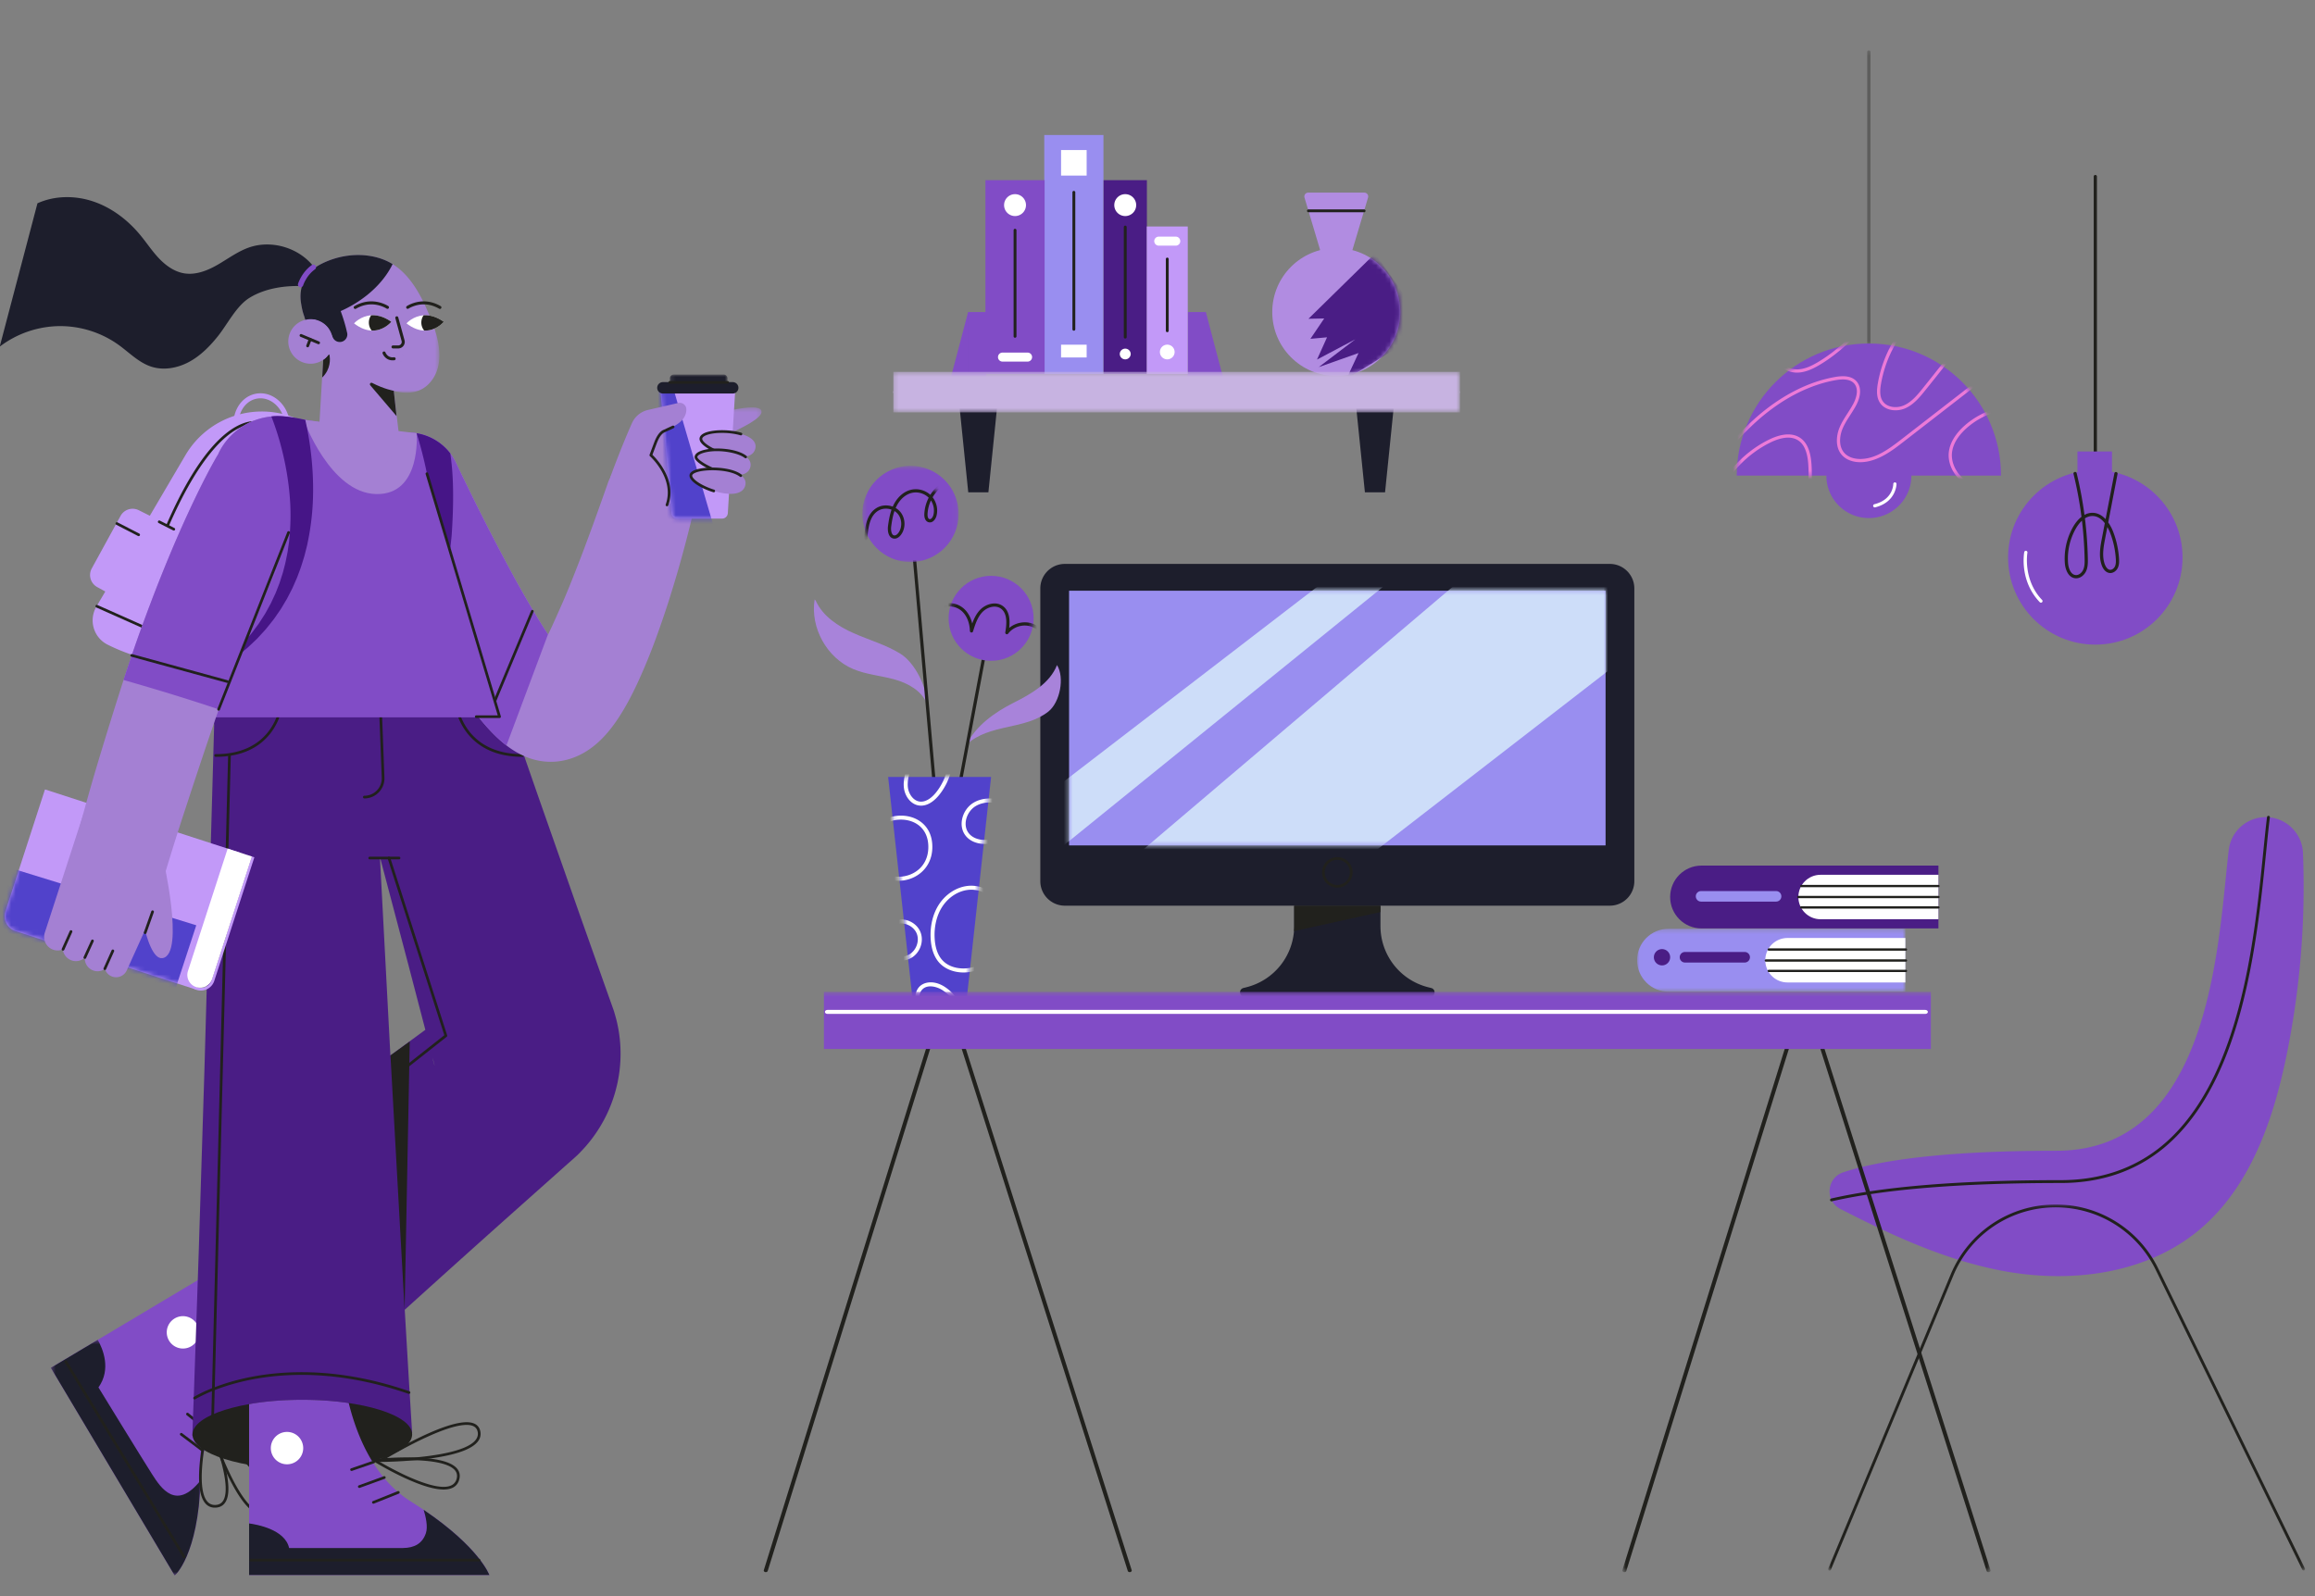 <svg xmlns="http://www.w3.org/2000/svg" width="519" height="358" fill="none"><rect width="100%" height="100%" fill="#808080" stroke="none"/><g clip-path="url(#a)"><mask id="b" width="2" height="67" x="418" y="11" maskUnits="userSpaceOnUse" style="mask-type:alpha"><path fill="#fff" fill-rule="evenodd" d="M418.622 11.276h.723V77.39h-.723V11.276z" clip-rule="evenodd"/></mask><g mask="url(#b)"><path fill="#21211D" fill-rule="evenodd" d="M418.984 77.39a.361.361 0 0 1-.362-.36V11.636a.362.362 0 0 1 .723 0v65.392c0 .2-.162.362-.361.362z" clip-rule="evenodd"/></g><path fill="#814CC6" fill-rule="evenodd" d="M428.514 106.646c0 5.263-4.267 9.529-9.53 9.529-5.264 0-9.532-4.266-9.532-9.529s4.268-9.53 9.532-9.53a9.53 9.53 0 0 1 9.53 9.53z" clip-rule="evenodd"/><path fill="#814CC6" fill-rule="evenodd" d="M389.36 106.646c0-16.357 13.263-29.617 29.623-29.617 16.361 0 29.623 13.26 29.623 29.617H389.36z" clip-rule="evenodd"/><path fill="#fff" fill-rule="evenodd" d="M420.301 113.785a.362.362 0 0 1-.351-.274.362.362 0 0 1 .264-.438c4.185-1.043 4.242-4.399 4.242-4.541a.361.361 0 0 1 .723-.001c0 .04-.042 4.06-4.79 5.243a.337.337 0 0 1-.088.011z" clip-rule="evenodd"/><mask id="c" width="60" height="30" x="389" y="77" maskUnits="userSpaceOnUse" style="mask-type:alpha"><path fill="#fff" fill-rule="evenodd" d="M389.36 106.646h59.246c0-16.357-13.262-29.617-29.622-29.617-16.361 0-29.624 13.26-29.624 29.617z" clip-rule="evenodd"/></mask><g mask="url(#c)"><path fill="#ED7AD8" fill-rule="evenodd" d="M381.09 109.223a.361.361 0 0 1-.294-.571c3.713-5.187 7.854-10.605 12.974-15.09 5.533-4.847 11.632-7.968 17.638-9.025 2.305-.405 3.885-.079 4.828.999 1.047 1.196 1.03 3.154-.046 5.236-.412.797-.902 1.559-1.376 2.295-.629.977-1.279 1.986-1.728 3.06-.666 1.592-.953 3.984.429 5.48.809.876 2.152 1.354 3.702 1.317 3.236-.081 6.002-2.029 9.026-4.373l29.044-22.521a.361.361 0 0 1 .443.57l-29.044 22.522c-2.412 1.87-5.714 4.43-9.451 4.524-1.75.045-3.301-.52-4.251-1.549-1.615-1.748-1.313-4.459-.564-6.25.473-1.131 1.141-2.168 1.786-3.17.465-.723.946-1.47 1.342-2.236.35-.678 1.395-3 .144-4.43-.762-.871-2.123-1.12-4.159-.762-5.876 1.034-11.854 4.096-17.287 8.856-5.065 4.437-9.175 9.816-12.862 14.967a.36.36 0 0 1-.294.151z" clip-rule="evenodd"/></g><mask id="d" width="60" height="30" x="389" y="77" maskUnits="userSpaceOnUse" style="mask-type:alpha"><path fill="#fff" fill-rule="evenodd" d="M389.36 106.646h59.246c0-16.357-13.262-29.617-29.622-29.617-16.361 0-29.624 13.26-29.624 29.617z" clip-rule="evenodd"/></mask><g mask="url(#d)"><path fill="#ED7AD8" fill-rule="evenodd" d="M424.961 92.01c-1.378 0-2.748-.522-3.512-1.707-.831-1.29-.689-2.945-.473-4.244a27.913 27.913 0 0 1 7.463-14.745.361.361 0 0 1 .518.503 27.186 27.186 0 0 0-7.268 14.36c-.195 1.171-.329 2.653.367 3.735.974 1.51 3.201 1.688 4.792.988 1.758-.774 3.091-2.428 4.163-3.757a613.984 613.984 0 0 0 18.24-23.792.362.362 0 0 1 .584.426 614.298 614.298 0 0 1-18.262 23.82c-1.12 1.39-2.515 3.119-4.434 3.964a5.463 5.463 0 0 1-2.178.449z" clip-rule="evenodd"/></g><mask id="e" width="60" height="30" x="389" y="77" maskUnits="userSpaceOnUse" style="mask-type:alpha"><path fill="#fff" fill-rule="evenodd" d="M389.36 106.646h59.246c0-16.357-13.262-29.617-29.622-29.617-16.361 0-29.624 13.26-29.624 29.617z" clip-rule="evenodd"/></mask><g mask="url(#e)"><path fill="#ED7AD8" fill-rule="evenodd" d="M446.047 110.16c-1.201 0-2.357-.18-3.425-.546-3.621-1.241-6.13-4.876-5.711-8.276.252-2.049 1.491-4.102 3.582-5.94 4.317-3.792 10.485-5.375 16.097-4.133a.362.362 0 0 1-.157.705c-5.389-1.194-11.316.328-15.464 3.972-1.363 1.198-3.05 3.122-3.341 5.484-.378 3.074 1.918 6.371 5.228 7.504 2.86.98 6.409.53 9.735-1.234 3.038-1.611 5.581-4.03 8.04-6.368a.36.36 0 1 1 .498.523c-2.494 2.372-5.074 4.825-8.199 6.483-2.275 1.207-4.657 1.826-6.883 1.826z" clip-rule="evenodd"/></g><mask id="f" width="60" height="30" x="389" y="77" maskUnits="userSpaceOnUse" style="mask-type:alpha"><path fill="#fff" fill-rule="evenodd" d="M389.36 106.646h59.246c0-16.357-13.262-29.617-29.622-29.617-16.361 0-29.624 13.26-29.624 29.617z" clip-rule="evenodd"/></mask><g mask="url(#f)"><path fill="#ED7AD8" fill-rule="evenodd" d="M403.266 122.418a.361.361 0 0 1-.351-.448c1.441-5.855 2.932-11.909 2.465-18.022-.2-2.624-.93-4.318-2.233-5.178-1.872-1.236-4.433-.427-6.253.47-5.986 2.949-10.766 8.507-12.786 14.867a.36.36 0 0 1-.453.234.36.36 0 0 1-.236-.453c2.079-6.543 6.997-12.262 13.156-15.297 1.989-.98 4.812-1.85 6.97-.424 1.501.991 2.337 2.864 2.556 5.726.476 6.228-1.03 12.34-2.485 18.25a.36.36 0 0 1-.35.275z" clip-rule="evenodd"/></g><mask id="g" width="60" height="30" x="389" y="77" maskUnits="userSpaceOnUse" style="mask-type:alpha"><path fill="#fff" fill-rule="evenodd" d="M389.36 106.646h59.246c0-16.357-13.262-29.617-29.622-29.617-16.361 0-29.624 13.26-29.624 29.617z" clip-rule="evenodd"/></mask><g mask="url(#g)"><path fill="#ED7AD8" fill-rule="evenodd" d="M402.866 83.559c-1.629 0-3.565-.768-4.328-2.516a.362.362 0 0 1 .663-.29c.553 1.27 2.101 2.121 3.778 2.082 1.68-.043 3.288-.867 4.501-1.58 6.645-3.903 11.646-10.366 16.059-16.069a.362.362 0 0 1 .572.442c-4.453 5.754-9.5 12.276-16.265 16.25-1.288.757-3.003 1.632-4.849 1.68a5.138 5.138 0 0 1-.131 0z" clip-rule="evenodd"/></g><path fill="#21211D" fill-rule="evenodd" d="M469.388 105.452V39.593a.361.361 0 0 1 .722 0v65.859a.36.36 0 1 1-.722 0z" clip-rule="evenodd"/><path fill="#814CC6" fill-rule="evenodd" d="M465.745 108.305h7.743v-7.062h-7.743v7.062z" clip-rule="evenodd"/><path fill="#814CC6" fill-rule="evenodd" d="M489.307 125.005c0 10.799-8.756 19.553-19.558 19.553-10.801 0-19.557-8.754-19.557-19.553 0-10.799 8.756-19.553 19.557-19.553 10.802 0 19.558 8.754 19.558 19.553z" clip-rule="evenodd"/><path fill="#21211D" fill-rule="evenodd" d="m472.447 118.185-.374 1.952-.126.655c-.337 1.757-.757 3.942-.055 5.796.1.262.479 1.125 1.15 1.191.476.045.928-.362 1.118-.789.234-.529.216-1.162.181-1.714a19.65 19.65 0 0 0-1.236-5.696 9.843 9.843 0 0 0-.658-1.395zm-5.694-1.426c-.613.565-1.073 1.249-1.372 1.772a13.62 13.62 0 0 0-1.745 7.686c.086 1.18.574 2.603 1.665 2.734.746.09 1.437-.527 1.732-1.183.328-.733.337-1.566.316-2.5-.06-2.83-.26-5.689-.596-8.509zm-1.298 12.923c-.079 0-.159-.004-.24-.014-1.527-.183-2.194-1.945-2.3-3.398a14.366 14.366 0 0 1 1.838-8.099c.385-.671 1.018-1.59 1.894-2.268a88.078 88.078 0 0 0-1.785-9.632.361.361 0 0 1 .702-.171 88.877 88.877 0 0 1 1.754 9.362 3.7 3.7 0 0 1 1.805-.468c1.058.007 2.059.496 2.928 1.424l1.571-8.191.401-2.087a.361.361 0 1 1 .71.136l-.401 2.087c-.562 2.93-1.125 5.859-1.686 8.789.439.625.83 1.372 1.134 2.172a20.37 20.37 0 0 1 1.282 5.905c.041.638.059 1.375-.241 2.053-.349.787-1.111 1.286-1.849 1.216-.744-.073-1.383-.676-1.755-1.654-.775-2.045-.334-4.342.021-6.188l.125-.655.514-2.675c-.823-1.061-1.751-1.603-2.76-1.61-.577 0-1.148.172-1.699.526.37 2.983.59 6.013.654 9.01.022.985.01 1.942-.38 2.812-.363.807-1.202 1.618-2.237 1.618z" clip-rule="evenodd"/><path fill="#fff" fill-rule="evenodd" d="M457.558 135.149a.36.36 0 0 1-.261-.111c-4.592-4.782-3.53-10.967-3.482-11.228a.36.36 0 0 1 .711.129c-.011.061-1.038 6.089 3.292 10.599a.36.36 0 0 1-.26.611z" clip-rule="evenodd"/><path fill="#1D1E2C" fill-rule="evenodd" d="M360.901 203.098H238.726a5.498 5.498 0 0 1-5.498-5.499v-65.642a5.498 5.498 0 0 1 5.498-5.499h122.175a5.5 5.5 0 0 1 5.501 5.499v65.642a5.5 5.5 0 0 1-5.501 5.499z" clip-rule="evenodd"/><mask id="h" width="145" height="113" x="228" y="111" maskUnits="userSpaceOnUse" style="mask-type:alpha"><path fill="#fff" fill-rule="evenodd" d="M228.1 223.549h144.227V111.224H228.1v112.325z" clip-rule="evenodd"/></mask><g fill-rule="evenodd" clip-rule="evenodd" mask="url(#h)"><path fill="#998EF0" d="M239.675 189.585h120.28v-57.116h-120.28v57.116z"/><path fill="#1D1E2C" d="M320.601 223.549h-41.575c-1.196 0-1.405-1.706-.245-1.996l.645-.162a14.142 14.142 0 0 0 10.718-13.724v-4.568h19.343v4.568c0 6.492 4.417 12.15 10.714 13.724l.647.162c1.158.29.949 1.996-.247 1.996z"/><path fill="#21211D" d="M299.814 192.814a2.819 2.819 0 0 0-2.816 2.816 2.82 2.82 0 0 0 2.816 2.817 2.82 2.82 0 0 0 2.817-2.817 2.82 2.82 0 0 0-2.817-2.816zm0 6.237a3.425 3.425 0 0 1-3.421-3.421 3.425 3.425 0 0 1 3.421-3.421 3.426 3.426 0 0 1 3.422 3.421 3.426 3.426 0 0 1-3.422 3.421zm9.673 4.048v1.431l-19.39 4.279c.031-.378.047-.759.047-1.142v-4.568h19.343z"/></g><mask id="i" width="108" height="58" x="252" y="132" maskUnits="userSpaceOnUse" style="mask-type:alpha"><path fill="#fff" fill-rule="evenodd" d="M252.162 132.361h107.831v57.112H252.162v-57.112z" clip-rule="evenodd"/></mask><g mask="url(#i)"><path fill="#CDDDF9" fill-rule="evenodd" d="m252.162 194.027 41.325 8.294 78.883-61.061-9.16-30.143-22.904 8.033-88.144 74.877z" clip-rule="evenodd"/></g><mask id="j" width="78" height="58" x="239" y="132" maskUnits="userSpaceOnUse" style="mask-type:alpha"><path fill="#fff" fill-rule="evenodd" d="M239.675 132.361h77.098v57.112h-77.098v-57.112z" clip-rule="evenodd"/></mask><g mask="url(#j)"><path fill="#CDDDF9" fill-rule="evenodd" d="m232.69 194.276 84.083-68.122-18.336 3.02-70.339 54.076 4.592 11.026z" clip-rule="evenodd"/></g><path fill="#814CC6" fill-rule="evenodd" d="M413.226 262.899c-3.751 1.259-4.149 6.399-.629 8.206 11.533 5.919 23.355 11.383 36.039 13.825 15.235 2.933 32.174.925 44.159-8.925 11.481-9.436 16.745-24.435 19.753-38.987a189.141 189.141 0 0 0 3.755-45.726c-.179-4.49-3.854-8.046-8.348-8.046-4.226 0-7.794 3.154-8.291 7.35-2.371 20.005-3.653 67.458-38.602 67.458-26.816 0-40.683 2.443-47.836 4.845z" clip-rule="evenodd"/><path fill="#21211D" fill-rule="evenodd" d="M410.606 269.401a.296.296 0 0 0 .072-.009c11.862-2.722 29.129-4.102 51.322-4.102 9.009 0 16.786-2.647 23.113-7.868 5.411-4.466 9.915-10.951 13.385-19.275 6.329-15.185 8.189-33.611 9.547-47.064.268-2.649.52-5.151.781-7.347.017-.138.036-.278.058-.416a.32.32 0 1 0-.634-.101c-.023.145-.043.292-.062.439-.261 2.204-.514 4.709-.782 7.361-1.354 13.413-3.208 31.783-9.501 46.881-3.429 8.227-7.871 14.628-13.201 19.027-6.209 5.123-13.848 7.721-22.704 7.721-22.242 0-39.557 1.386-51.466 4.119a.321.321 0 0 0 .072.634z" clip-rule="evenodd"/><mask id="k" width="108" height="83" x="409" y="270" maskUnits="userSpaceOnUse" style="mask-type:alpha"><path fill="#fff" fill-rule="evenodd" d="M516.773 270.104H409.85v82.099h106.923v-82.099z" clip-rule="evenodd"/></mask><g mask="url(#k)"><path fill="#21211D" fill-rule="evenodd" d="M410.171 352.203a.322.322 0 0 0 .297-.198l27.435-65.929a24.83 24.83 0 0 1 22.987-15.331 24.88 24.88 0 0 1 13.186 3.778 24.874 24.874 0 0 1 9.184 10.185l32.903 67.315a.322.322 0 0 0 .577-.282l-32.904-67.315a25.511 25.511 0 0 0-9.42-10.448 25.516 25.516 0 0 0-13.526-3.874 25.468 25.468 0 0 0-23.58 15.726l-27.435 65.928a.321.321 0 0 0 .296.445z" clip-rule="evenodd"/></g><path fill="#A883DA" fill-rule="evenodd" d="M182.635 134.42c-1.024 6.335 2.742 13.13 8.657 15.62 2.91 1.225 6.129 1.464 9.173 2.3 3.045.837 6.151 2.521 7.33 5.449-.027-3.817-2.702-9.182-5.945-11.196-3.243-2.014-6.981-3.053-10.472-4.599-3.49-1.546-6.927-3.808-8.496-7.288m33.923 32.178c1.836-4.057 6.313-7.216 10.292-9.216 3.979-1.999 8.246-4.383 9.873-8.528 1.754 2.812.671 8.341-1.917 10.412-2.589 2.071-5.974 2.78-9.211 3.493-3.237.712-6.62 1.571-9.037 3.839z" clip-rule="evenodd"/><path fill="#21211D" fill-rule="evenodd" d="M210.652 189.813a.36.36 0 0 1-.359-.329l-6.524-74.2a.361.361 0 1 1 .72-.063l6.524 74.199a.363.363 0 0 1-.328.392l-.033.001zm2.761-4.184a.361.361 0 0 1-.355-.428l8.782-46.609a.361.361 0 0 1 .71.134l-8.782 46.609a.362.362 0 0 1-.355.294z" clip-rule="evenodd"/><mask id="l" width="22" height="23" x="193" y="104" maskUnits="userSpaceOnUse" style="mask-type:alpha"><path fill="#fff" fill-rule="evenodd" d="M193.338 104.465h21.58v21.575h-21.58v-21.575z" clip-rule="evenodd"/></mask><g mask="url(#l)"><path fill="#814CC6" fill-rule="evenodd" d="M214.918 115.252c0 5.958-4.831 10.788-10.79 10.788-5.959 0-10.79-4.83-10.79-10.788s4.831-10.787 10.79-10.787c5.959 0 10.79 4.829 10.79 10.787z" clip-rule="evenodd"/></g><path fill="#814CC6" fill-rule="evenodd" d="M231.726 138.658c0 5.263-4.267 9.529-9.531 9.529-5.263 0-9.53-4.266-9.53-9.529 0-5.262 4.267-9.528 9.53-9.528 5.264 0 9.531 4.266 9.531 9.528z" clip-rule="evenodd"/><path fill="#5142CB" fill-rule="evenodd" d="M222.195 174.229H199.11l5.395 49.15H216.8l5.395-49.15z" clip-rule="evenodd"/><mask id="m" width="24" height="50" x="199" y="174" maskUnits="userSpaceOnUse" style="mask-type:alpha"><path fill="#fff" fill-rule="evenodd" d="m199.11 174.229 5.395 49.15H216.8l5.395-49.15H199.11z" clip-rule="evenodd"/></mask><g mask="url(#m)"><path fill="#fff" fill-rule="evenodd" d="M201.988 183.798c-1.403 0-2.827.393-3.994 1.165-1.983 1.312-2.916 3.458-2.627 6.041.448 4.012 3.513 5.705 6.359 5.601 2.962-.106 6.224-2.143 6.389-6.361.099-2.544-.907-4.541-2.833-5.625-.978-.55-2.129-.821-3.294-.821zm-.509 13.711c-3.177 0-6.509-1.951-7.006-6.405-.328-2.936.747-5.383 3.025-6.89 2.407-1.593 5.789-1.749 8.225-.378 2.235 1.257 3.403 3.545 3.29 6.443-.178 4.578-3.785 7.1-7.255 7.225a8.654 8.654 0 0 1-.279.005z" clip-rule="evenodd"/></g><mask id="n" width="24" height="50" x="199" y="174" maskUnits="userSpaceOnUse" style="mask-type:alpha"><path fill="#fff" fill-rule="evenodd" d="m199.11 174.229 5.395 49.15H216.8l5.395-49.15" clip-rule="evenodd"/></mask><g mask="url(#n)"><path fill="#fff" fill-rule="evenodd" d="M220.768 189.251c-1.621 0-3.35-.563-4.379-1.967-.71-.969-.96-2.226-.704-3.537.299-1.533 1.24-2.919 2.517-3.707 2.089-1.289 5.064-1.302 7.765-.034a.45.45 0 1 1-.382.814c-1.904-.894-4.719-1.367-6.911-.015-1.051.649-1.858 1.842-2.107 3.114-.207 1.063-.013 2.069.547 2.834 1.111 1.515 3.275 1.827 4.926 1.463 1.881-.415 3.595-1.593 5.107-2.632a.449.449 0 1 1 .509.741c-1.579 1.086-3.37 2.316-5.422 2.769a6.904 6.904 0 0 1-1.466.157z" clip-rule="evenodd"/></g><mask id="o" width="24" height="50" x="199" y="174" maskUnits="userSpaceOnUse" style="mask-type:alpha"><path fill="#fff" fill-rule="evenodd" d="m199.11 174.229 5.395 49.15H216.8l5.395-49.15" clip-rule="evenodd"/></mask><g mask="url(#o)"><path fill="#fff" fill-rule="evenodd" d="M216 218.078c-2.187 0-4.241-.814-5.509-2.279-1.084-1.253-1.703-3.012-1.842-5.23-.174-2.804.446-5.495 1.746-7.577 1.49-2.384 3.901-3.998 6.45-4.317 2.771-.348 5.647.976 6.993 3.218a.45.45 0 1 1-.771.463c-1.169-1.946-3.681-3.094-6.11-2.789-2.283.286-4.451 1.745-5.799 3.902-1.202 1.924-1.775 4.426-1.611 7.044.126 2.017.672 3.597 1.624 4.698 1.727 1.994 4.726 2.285 6.933 1.688 2.651-.717 4.889-2.578 6.543-4.119a.449.449 0 0 1 .613.658c-1.73 1.612-4.08 3.56-6.922 4.328a8.928 8.928 0 0 1-2.338.312z" clip-rule="evenodd"/></g><mask id="p" width="24" height="50" x="199" y="174" maskUnits="userSpaceOnUse" style="mask-type:alpha"><path fill="#fff" fill-rule="evenodd" d="m199.11 174.229 5.395 49.15H216.8l5.395-49.15" clip-rule="evenodd"/></mask><g mask="url(#p)"><path fill="#fff" fill-rule="evenodd" d="M201.78 215.446a6.194 6.194 0 0 1-1.639-.226.45.45 0 0 1 .238-.866c1.148.315 2.343.235 3.277-.22 1.702-.828 2.57-3.074 1.857-4.806-.661-1.608-2.613-2.55-4.274-2.148a.45.45 0 0 1-.858.266l-.142-.405a.45.45 0 0 1 .259-.567c2.205-.872 4.937.302 5.847 2.511.899 2.187-.151 4.915-2.295 5.958a5.187 5.187 0 0 1-2.27.503z" clip-rule="evenodd"/></g><mask id="q" width="24" height="50" x="199" y="174" maskUnits="userSpaceOnUse" style="mask-type:alpha"><path fill="#fff" fill-rule="evenodd" d="m199.11 174.229 5.395 49.15H216.8l5.395-49.15" clip-rule="evenodd"/></mask><g mask="url(#q)"><path fill="#fff" fill-rule="evenodd" d="M206.506 180.667c-.146 0-.294-.009-.444-.029-1.962-.258-3.203-2.186-3.414-3.957-.215-1.799.372-3.559.889-5.113a.45.45 0 0 1 .853.284c-.488 1.464-1.04 3.124-.85 4.722.167 1.392 1.148 2.977 2.639 3.173 1.588.208 2.972-1.175 3.654-2.018 2.175-2.687 3.233-6.341 2.828-9.775a.45.45 0 0 1 .893-.105 14.08 14.08 0 0 1-3.022 10.446c-.741.915-2.207 2.372-4.026 2.372z" clip-rule="evenodd"/></g><mask id="r" width="24" height="50" x="199" y="174" maskUnits="userSpaceOnUse" style="mask-type:alpha"><path fill="#fff" fill-rule="evenodd" d="m199.11 174.229 5.395 49.15H216.8l5.395-49.15" clip-rule="evenodd"/></mask><g mask="url(#r)"><path fill="#fff" fill-rule="evenodd" d="M215.894 228.809a.45.45 0 0 1-.443-.378c-.407-2.505-1.901-4.853-3.999-6.283-1.487-1.014-3.653-1.428-4.739-.198-.873.988-.679 2.575-.429 3.985a.45.45 0 1 1-.885.157c-.207-1.168-.593-3.341.64-4.737 1.091-1.237 3.476-1.616 5.92.05 2.297 1.566 3.934 4.139 4.38 6.882a.45.45 0 0 1-.445.522z" clip-rule="evenodd"/></g><mask id="s" width="22" height="23" x="193" y="104" maskUnits="userSpaceOnUse" style="mask-type:alpha"><path fill="#fff" fill-rule="evenodd" d="M204.128 104.465c-5.959 0-10.79 4.83-10.79 10.787 0 5.958 4.831 10.788 10.79 10.788 5.959 0 10.79-4.83 10.79-10.788" clip-rule="evenodd"/></mask><g mask="url(#s)"><path fill="#21211D" fill-rule="evenodd" d="M208.706 112.228a8.127 8.127 0 0 0-.759 3.058c-.021.459.076 1.029.42 1.127.104.03.202.016.31-.045.241-.136.47-.478.571-.851.298-1.109.085-2.332-.542-3.289zm-8.175 2.372c-.356 1.028-.56 2.156-.732 3.457-.081.614-.02 1.406.299 1.792a.56.56 0 0 0 .422.217c.401.025.76-.395.894-.576.923-1.242.829-3.185-.209-4.332a3.12 3.12 0 0 0-.674-.558zm-6.428 6.504-.022-.001a.361.361 0 0 1-.339-.382c.169-2.778.626-5.527 2.803-6.826 1.077-.643 2.434-.714 3.6-.285.071-.162.147-.322.228-.48.878-1.71 2.276-2.909 3.837-3.292 1.523-.372 3.208.068 4.362 1.125a8.86 8.86 0 0 1 2.232-2.429 8.964 8.964 0 0 1 7.47-1.474.362.362 0 0 1-.178.7 8.233 8.233 0 0 0-6.861 1.355 8.13 8.13 0 0 0-2.153 2.399c.91 1.165 1.249 2.758.863 4.191-.119.443-.421 1.015-.912 1.292a1.108 1.108 0 0 1-.866.111c-.635-.183-.987-.876-.942-1.855a8.875 8.875 0 0 1 .98-3.642 4.116 4.116 0 0 0-3.824-1.071c-1.357.332-2.583 1.397-3.365 2.92-.077.15-.149.302-.217.456.35.202.669.455.942.758 1.278 1.412 1.39 3.717.254 5.247-.438.589-.977.898-1.516.866a1.285 1.285 0 0 1-.938-.477c-.488-.591-.557-1.6-.458-2.347.161-1.218.373-2.484.795-3.676-.965-.346-2.092-.291-2.963.228-1.889 1.128-2.295 3.67-2.451 6.249a.362.362 0 0 1-.361.34z" clip-rule="evenodd"/></g><mask id="t" width="20" height="20" x="212" y="129" maskUnits="userSpaceOnUse" style="mask-type:alpha"><path fill="#fff" fill-rule="evenodd" d="M212.665 138.659c0 5.262 4.267 9.528 9.53 9.528 5.264 0 9.531-4.266 9.531-9.528 0-5.263-4.267-9.529-9.531-9.529-5.263 0-9.53 4.266-9.53 9.529z" clip-rule="evenodd"/></mask><g mask="url(#t)"><path fill="#21211D" fill-rule="evenodd" d="M234.63 145.184a.362.362 0 0 1-.361-.36c-.008-1.909-1.33-3.731-3.143-4.331-1.813-.6-3.961.071-5.108 1.598a.363.363 0 0 1-.645-.28c.317-1.788.556-4.29-1.029-5.365-1.256-.851-3.066-.261-4.089.802-1.13 1.173-1.649 2.853-2.107 4.335a.36.36 0 0 1-.706-.095c-.057-1.751-.639-3.271-1.638-4.278-1.121-1.13-2.864-1.53-4.143-.953-.688.311-1.246.96-1.493 1.737-.215.679-.161 1.349.155 1.885a.362.362 0 0 1-.623.367c-.421-.716-.499-1.594-.22-2.471.307-.969 1.012-1.782 1.884-2.176 1.569-.708 3.606-.255 4.953 1.102.798.805 1.36 1.886 1.642 3.135.401-1.105.925-2.206 1.775-3.089 1.231-1.278 3.444-1.964 5.016-.898 1.587 1.076 1.705 3.152 1.501 4.961 1.391-1.15 3.377-1.574 5.102-1.003 2.099.695 3.629 2.804 3.639 5.014 0 .2-.161.362-.36.363h-.002z" clip-rule="evenodd"/></g><mask id="u" width="61" height="15" x="367" y="208" maskUnits="userSpaceOnUse" style="mask-type:alpha"><path fill="#fff" fill-rule="evenodd" d="M367.02 208.282h60.143v14.094H367.02v-14.094z" clip-rule="evenodd"/></mask><g mask="url(#u)"><path fill="#998EF0" fill-rule="evenodd" d="M427.163 208.282h-53.116c-3.88 0-7.027 3.155-7.027 7.047 0 3.891 3.147 7.047 7.027 7.047h53.116v-14.094z" clip-rule="evenodd"/></g><path fill="#fff" fill-rule="evenodd" d="M427.162 210.346h-26.43a4.977 4.977 0 0 0-4.971 4.983 4.978 4.978 0 0 0 4.971 4.984h26.43v-9.967z" clip-rule="evenodd"/><path fill="#4A1D85" fill-rule="evenodd" d="M434.574 194.108h-53.116c-3.88 0-7.027 3.155-7.027 7.047 0 3.891 3.147 7.046 7.027 7.046h53.116v-14.093z" clip-rule="evenodd"/><path fill="#fff" fill-rule="evenodd" d="M434.573 196.172h-26.43c-2.743 0-4.968 2.231-4.968 4.983s2.225 4.983 4.968 4.983h26.43v-9.966z" clip-rule="evenodd"/><path fill="#21211D" fill-rule="evenodd" d="M434.574 198.953h-30.749a.26.26 0 1 1 0-.52h30.749a.26.26 0 0 1 0 .52zm.002 2.462h-31.401a.26.26 0 1 1 0-.52h31.401a.26.26 0 0 1 0 .52zm-.002 2.333h-30.749a.261.261 0 1 1 0-.521h30.749a.26.26 0 0 1 0 .521zm-7.281 9.444h-30.751a.26.26 0 0 1 0-.521h30.751a.26.26 0 0 1 0 .521zm0 2.461h-31.399a.26.26 0 1 1 0-.52h31.399a.26.26 0 1 1 0 .52zm0 2.333h-30.751a.26.26 0 0 1 0-.52h30.751a.26.26 0 1 1 0 .52z" clip-rule="evenodd"/><path fill="#998EF0" fill-rule="evenodd" d="M398.187 202.184h-16.828c-.652 0-1.18-.53-1.18-1.183s.528-1.183 1.18-1.183h16.828c.652 0 1.18.53 1.18 1.183s-.528 1.183-1.18 1.183z" clip-rule="evenodd"/><path fill="#4A1D85" fill-rule="evenodd" d="M391.142 215.847h-13.386c-.652 0-1.18-.53-1.18-1.184 0-.653.528-1.183 1.18-1.183h13.386c.652 0 1.18.53 1.18 1.183 0 .654-.528 1.184-1.18 1.184zm-16.711-1.183c0 1.01-.816 1.829-1.823 1.829a1.826 1.826 0 0 1-1.823-1.829c0-1.01.816-1.829 1.823-1.829 1.007 0 1.823.819 1.823 1.829z" clip-rule="evenodd"/><path fill="#21211D" fill-rule="evenodd" d="M253.274 352.55c-.202 0-.387-.108-.438-.272L215.35 234.404c-.481-1.508-2.068-2.043-3.284-2.043h-.009c-1.221.005-2.81.544-3.28 2.056l-36.659 117.859c-.06.193-.305.31-.546.263-.243-.047-.391-.243-.33-.438l36.656-117.857c.492-1.577 2.122-2.6 4.156-2.604h.012c2.027 0 3.659 1.013 4.158 2.586l37.488 117.875c.061.193-.085.388-.328.438a.586.586 0 0 1-.11.011z" clip-rule="evenodd"/><mask id="v" width="84" height="122" x="363" y="231" maskUnits="userSpaceOnUse" style="mask-type:alpha"><path fill="#fff" fill-rule="evenodd" d="M363.713 231.676h82.55V352.55h-82.55V231.676z" clip-rule="evenodd"/></mask><g mask="url(#v)"><path fill="#21211D" fill-rule="evenodd" d="M445.811 352.55c-.203 0-.387-.108-.439-.272l-37.51-117.84c-.481-1.51-2.08-2.052-3.296-2.041-1.218.002-2.81.544-3.282 2.057l-36.681 117.822c-.058.193-.306.31-.546.263-.243-.047-.391-.243-.331-.438l36.682-117.823c.49-1.577 2.122-2.598 4.156-2.602h.014c2.027 0 3.659 1.013 4.16 2.584l37.511 117.841c.061.193-.085.389-.328.438a.586.586 0 0 1-.11.011z" clip-rule="evenodd"/></g><mask id="w" width="276" height="131" x="171" y="222" maskUnits="userSpaceOnUse" style="mask-type:alpha"><path fill="#fff" fill-rule="evenodd" d="M171.228 352.55h275.143V222.425H171.228V352.55z" clip-rule="evenodd"/></mask><g fill-rule="evenodd" clip-rule="evenodd" mask="url(#w)"><path fill="#814CC6" d="M184.715 235.236h248.168v-12.811H184.715v12.811z"/><path fill="#fff" d="M431.647 227.37H185.502c-.31 0-.562-.202-.562-.45 0-.247.252-.449.562-.449h246.145c.31 0 .562.202.562.449 0 .248-.252.45-.562.45z"/></g><path fill="#1D1E2C" fill-rule="evenodd" d="m214.779 87.93 2.293 22.465h4.518l2.293-22.465h-9.104zm88.924 0 2.293 22.465h4.519l2.292-22.465h-9.104z" clip-rule="evenodd"/><path fill="#814CC6" fill-rule="evenodd" d="M217.038 85.37h4.051V69.974h-4.051v15.394zm-4.053 0h4.053V69.974l-4.053 15.394zm53.3 0h4.053V69.974h-4.053v15.394zm8.106 0h-4.053V69.974l4.053 15.394z" clip-rule="evenodd"/><path fill="#998EF0" fill-rule="evenodd" d="M234.115 83.865h13.267V30.273h-13.267v53.592z" clip-rule="evenodd"/><path fill="#21211D" fill-rule="evenodd" d="M240.749 74.16a.322.322 0 0 1-.322-.321v-30.71a.32.32 0 0 1 .641 0v30.71a.32.32 0 0 1-.319.32z" clip-rule="evenodd"/><mask id="x" width="128" height="81" x="200" y="30" maskUnits="userSpaceOnUse" style="mask-type:alpha"><path fill="#fff" fill-rule="evenodd" d="M200.226 110.395H327.36V30.272H200.226v80.123z" clip-rule="evenodd"/></mask><g fill-rule="evenodd" clip-rule="evenodd" mask="url(#x)"><path fill="#4A1D85" d="M247.416 83.864h9.702V40.399h-9.702v43.465z"/><path fill="#21211D" d="M252.267 75.915a.321.321 0 0 1-.321-.321V50.918a.321.321 0 0 1 .643 0v24.676a.32.32 0 0 1-.322.32z"/><path fill="#fff" d="M254.722 45.995a2.455 2.455 0 1 1-4.91 0 2.455 2.455 0 0 1 4.91 0zm-1.228 33.364a1.226 1.226 0 1 1-2.454 0 1.228 1.228 0 0 1 2.454 0z"/><path fill="#814CC6" d="M220.927 83.864h13.267V40.399h-13.267v43.465z"/><path fill="#21211D" d="M227.56 75.74a.321.321 0 0 1-.321-.32V51.63a.321.321 0 0 1 .643 0v23.79a.322.322 0 0 1-.322.32z"/><path fill="#fff" d="M230.015 45.995a2.454 2.454 0 1 1-4.909 0 2.454 2.454 0 0 1 4.909 0zm.358 35.095h-5.622a1.011 1.011 0 1 1 0-2.023h5.622a1.012 1.012 0 0 1 0 2.024z"/><path fill="#C299F8" d="M257.093 83.864h9.192V50.787h-9.192v33.077z"/><path fill="#21211D" d="M261.69 74.494a.321.321 0 0 1-.321-.32V58.091a.32.32 0 1 1 .641 0v16.081a.32.32 0 0 1-.32.321z"/><path fill="#fff" d="M263.338 78.937a1.648 1.648 0 1 1-3.298 0 1.649 1.649 0 0 1 3.298 0zm.256-23.851h-3.808a1.014 1.014 0 0 1-1.014-1.011c0-.56.455-1.012 1.014-1.012h3.808a1.011 1.011 0 1 1 0 2.023zm-25.713-15.709h5.734v-5.733h-5.734v5.733zm0 40.778h5.734V77.29h-5.734v2.866z"/><path fill="#B18CE1" d="M313.931 69.975c0 7.924-6.426 14.348-14.352 14.348s-14.351-6.424-14.351-14.348 6.425-14.348 14.351-14.348c7.926 0 14.352 6.423 14.352 14.348z"/><path fill="#B18CE1" d="M302.539 58.273h-5.921l-4.161-13.961a.864.864 0 0 1 .828-1.112h12.588c.58 0 .993.558.829 1.112l-4.163 13.961z"/><path fill="#21211D" d="M305.817 47.602h-12.476a.321.321 0 1 1 0-.642h12.476a.321.321 0 0 1 0 .642z"/></g><mask id="y" width="29" height="42" x="285" y="43" maskUnits="userSpaceOnUse" style="mask-type:alpha"><path fill="#fff" fill-rule="evenodd" d="M293.286 43.2a.865.865 0 0 0-.829 1.112l3.509 11.774c-6.177 1.601-10.738 7.212-10.738 13.889 0 7.924 6.424 14.348 14.35 14.348 7.926 0 14.353-6.424 14.353-14.348 0-6.677-4.563-12.288-10.738-13.89l3.509-11.773a.866.866 0 0 0-.83-1.112h-12.586z" clip-rule="evenodd"/></mask><g mask="url(#y)"><path fill="#4A1D85" fill-rule="evenodd" d="m308.262 56.854-14.917 14.631 3.529-.07-3.09 4.565 3.724-.339-2.248 4.993 8.583-4.543-8.191 6.234 8.917-3.157-2.7 5.813 18.303-11.233-11.91-16.894z" clip-rule="evenodd"/></g><mask id="z" width="128" height="10" x="200" y="83" maskUnits="userSpaceOnUse" style="mask-type:alpha"><path fill="#fff" fill-rule="evenodd" d="M200.226 83.379H327.36v9.102H200.226V83.38z" clip-rule="evenodd"/></mask><g fill="#C7B3E1" fill-rule="evenodd" clip-rule="evenodd" mask="url(#z)"><path d="M200.275 92.481h127.036V83.38H200.275v9.102z"/><path d="M327.039 88.25H200.548a.321.321 0 1 1 0-.641h126.491a.32.32 0 1 1 0 .642z"/></g><path fill="#4A1D85" d="M114.581 153.655H48.043v8.765h66.538v-8.765z"/><mask id="A" width="46" height="69" x="11" y="285" maskUnits="userSpaceOnUse" style="mask-type:alpha"><path fill="#fff" fill-rule="evenodd" d="M11.403 285.876h45.436v67.439H11.403v-67.439z" clip-rule="evenodd"/></mask><g mask="url(#A)"><path fill="#814CC6" fill-rule="evenodd" d="M56.839 307.659c-2.928 2.891-6.162 6.695-8.507 11.169-1.91 3.644-3.233 7.731-3.324 12.124-.006.338-.015.674-.027 1.003-.55 16.94-5.814 21.36-5.814 21.36l-27.764-46.581 10.513-6.275 24.428-14.583c2.336 2.707 3.56 8.728 5.766 12.423 1.913 3.209 3.505 6.39 4.729 9.36z" clip-rule="evenodd"/></g><mask id="B" width="34" height="54" x="11" y="300" maskUnits="userSpaceOnUse" style="mask-type:alpha"><path fill="#fff" fill-rule="evenodd" d="M11.403 300.459H44.98v52.856H11.403v-52.856z" clip-rule="evenodd"/></mask><g mask="url(#B)"><path fill="#1D1E2C" fill-rule="evenodd" d="M44.981 331.955c-.55 16.94-5.814 21.36-5.814 21.36l-27.764-46.581 10.513-6.275c1.148 2.03 3.064 6.583.157 10.668 0 0 9.908 16.175 12.048 19.511 1.946 3.033 5.376 8.278 10.86 1.317z" clip-rule="evenodd"/></g><path fill="#21211D" d="M14.613 305.13a.302.302 0 0 1 .397.077l.018.025 26.512 43.744a.302.302 0 0 1-.5.339l-.017-.026-26.512-43.744a.302.302 0 0 1 .102-.415z"/><path fill="#fff" fill-rule="evenodd" d="M42.897 301.884a3.63 3.63 0 1 1-3.763-6.21 3.63 3.63 0 0 1 3.763 6.21z" clip-rule="evenodd"/><path fill="#000" fill-rule="evenodd" d="M44.394 313.816a.301.301 0 0 1 .426-.039l4.037 3.357a.303.303 0 0 1-.386.465l-4.037-3.358a.301.301 0 0 1-.04-.425z" clip-rule="evenodd"/><path fill="#21211D" d="M41.796 316.923a.303.303 0 0 1 .4-.065l.025.018 4.658 3.741a.302.302 0 0 1-.354.489l-.025-.018-4.657-3.741a.301.301 0 0 1-.047-.424zm-1.396 4.53a.302.302 0 0 1 .398-.076l.026.017 4.805 3.625a.302.302 0 0 1-.339.499l-.025-.017-4.805-3.624a.303.303 0 0 1-.06-.424z"/><path fill="#21211D" fill-rule="evenodd" d="m46.882 320.458-.154-.467c-.092-.29.253-.52.484-.322l.467.406.26.23c.45.397.943.842 1.471 1.327l.38.35c1.52 1.407 3.031 2.88 4.45 4.361a65.881 65.881 0 0 1 2.9 3.216c1.84 2.192 3.132 4.109 3.76 5.684.757 1.9.54 3.324-.832 4.08-.995.55-2.066.439-3.163-.255-2.002-1.268-4.093-4.447-6.214-8.985l-.15-.322a91.006 91.006 0 0 1-2.75-6.716c-.22-.6-.423-1.169-.606-1.697l-.177-.515-.126-.375zm1.06.658-.285-.254.106.307c.18.52.379 1.078.595 1.668a90.518 90.518 0 0 0 2.732 6.671c2.124 4.605 4.222 7.836 6.138 9.049.923.584 1.762.671 2.548.237 1.052-.58 1.22-1.678.562-3.328-.573-1.437-1.753-3.213-3.434-5.246l-.227-.273a65.81 65.81 0 0 0-2.873-3.186 106.304 106.304 0 0 0-4.803-4.684c-.371-.341-.726-.662-1.06-.961z" clip-rule="evenodd"/><path fill="#21211D" fill-rule="evenodd" d="m46.352 318.833.046-.189a.302.302 0 0 1 .57-.048l.183.426c.096.228.2.477.31.746l.169.417a79.99 79.99 0 0 1 1.453 3.91 56.92 56.92 0 0 1 1.237 4.084c.687 2.654 1 4.88.847 6.552-.187 2.055-1.094 3.26-2.794 3.355-1.724.097-2.828-1.024-3.359-3.1-.431-1.687-.49-3.989-.247-6.758a59.7 59.7 0 0 1 .745-5.387 76.278 76.278 0 0 1 .763-3.686l.077-.322zm.42.852-.113.507a76.411 76.411 0 0 0-.552 2.757 59.27 59.27 0 0 0-.738 5.331c-.518 5.915.36 9.35 2.97 9.203 1.354-.076 2.063-1.019 2.226-2.807.145-1.587-.16-3.754-.83-6.346a56.21 56.21 0 0 0-1.224-4.04 77.915 77.915 0 0 0-1.61-4.294l-.128-.311z" clip-rule="evenodd"/><path fill="#4A1D85" fill-rule="evenodd" d="m97.451 238.983-.013-.036-.025-.069a5.298 5.298 0 0 1-.177-.576c-.052-.198-.113-.393-.149-.593l-.101-.517.357 1.366.072.281.036.14v.004zm-9.929-2.292-2.35-44.535 1.606 6.097 4.725 17.906 3.856 14.778-7.837 5.754zm51.333-4.484a25.57 25.57 0 0 0-.278-1.746c-.115-.578-.23-1.157-.376-1.724a47.386 47.386 0 0 0-.474-1.697l-.115-.379-.047-.137-.097-.275-1.551-4.362-6.184-17.455-6.132-17.476-3.066-8.736-3.039-8.745-2.97-8.551H48.058l-2.22 78.787-1.286 41.137-.702 20.568-.353 10.284-.38 10.287 49.283-.607-.636-10.271-.607-10.273-.416-7.12a4411.39 4411.39 0 0 1 22.243-20.006l13.832-12.325.863-.766.53-.461.663-.598.657-.606.629-.639a31.232 31.232 0 0 0 4.375-5.652 31.038 31.038 0 0 0 2.983-6.452c.38-1.124.674-2.272.932-3.427.232-1.16.428-2.327.531-3.504a30.87 30.87 0 0 0-.124-7.073z" clip-rule="evenodd"/><path fill="#21211D" fill-rule="evenodd" d="M92.4 321.652c0-4.297-11.1-7.749-24.66-7.749s-24.584 3.484-24.584 7.78c0 4.297 11.025 7.781 24.584 7.781 13.56 0 24.66-3.515 24.66-7.812z" clip-rule="evenodd"/><path fill="#814CC6" fill-rule="evenodd" d="M109.711 353.2H55.844v-38.327c3.524-.619 7.576-.97 11.882-.97 3.735 0 7.282.263 10.461.731.983 3.997 2.596 8.723 5.237 13.028 2.152 3.507 4.983 6.737 8.712 9.066a88.477 88.477 0 0 1 2.844 1.849c12.549 8.478 14.731 14.623 14.731 14.623z" clip-rule="evenodd"/><path fill="#1D1E2C" fill-rule="evenodd" d="M109.711 353.199H55.844v-11.568c1.656.218 8.06 1.324 8.975 5.514 0 0 22.824.018 25.462 0 2.64-.021 4.415-1.009 5.197-3.329.496-1.46-.039-3.747-.498-5.239 12.549 8.477 14.731 14.622 14.731 14.622z" clip-rule="evenodd"/><path fill="#21211D" d="M107.372 349.557a.302.302 0 0 1 .029.603l-.029.001h-51.16a.302.302 0 0 1-.028-.603l.029-.001h51.159z"/><path fill="#fff" fill-rule="evenodd" d="M67.976 324.739a3.63 3.63 0 1 1-7.26-.002 3.63 3.63 0 0 1 7.26.002z" clip-rule="evenodd"/><path fill="#21211D" d="M83.695 327.557a.303.303 0 0 1 .226.56l-.028.011-4.965 1.712a.302.302 0 0 1-.226-.56l.029-.011 4.964-1.712zm2.368 3.485a.303.303 0 0 1 .236.556l-.029.012-5.613 2.043a.302.302 0 0 1-.235-.555l.028-.012 5.613-2.044zm3.117 3.35a.302.302 0 0 1 .253.548l-.028.013-5.59 2.23a.303.303 0 0 1-.252-.548l.028-.013 5.59-2.23z"/><path fill="#21211D" fill-rule="evenodd" d="M96.213 321.359c2.938-1.296 5.427-2.12 7.334-2.357 2.334-.29 3.808.316 4.139 1.978.345 1.727-.847 3.1-3.26 4.149-1.883.819-4.49 1.439-7.65 1.888l-.406.056c-2.44.331-5.053.546-7.666.667a99.36 99.36 0 0 1-2.137.076l-.388.009-.428.008-.28.003-.253.002c-.304.001-.418-.398-.16-.558l.431-.264.561-.335c.231-.138.475-.281.73-.43l.471-.274c1.69-.975 3.474-1.951 5.27-2.861a75.979 75.979 0 0 1 3.692-1.757zm.076 5.116c7.213-.979 11.325-2.767 10.805-5.377l-.013-.059c-.278-1.232-1.433-1.689-3.459-1.437-1.763.218-4.082.972-6.82 2.159l-.345.151a77.172 77.172 0 0 0-3.662 1.742 110.59 110.59 0 0 0-5.241 2.847l-.16.092-.608.355-.456.269.244-.005c.583-.015 1.211-.037 1.877-.066l.225-.01c2.596-.12 5.192-.333 7.613-.661z" clip-rule="evenodd"/><path fill="#21211D" fill-rule="evenodd" d="m85.801 327.029.344-.024c2.43-.167 4.92-.234 7.247-.143 2.909.113 5.289.463 6.964 1.106 2.081.799 3.053 2.057 2.61 3.782-.406 1.579-1.686 2.305-3.635 2.274-1.602-.026-3.65-.556-6.045-1.495a51.034 51.034 0 0 1-3.723-1.652 73.427 73.427 0 0 1-5.282-2.861l-.272-.164-.175-.107a.302.302 0 0 1 .127-.557l.288-.029.449-.041c.34-.03.709-.06 1.103-.089zm14.339 1.503c-1.6-.614-3.923-.956-6.771-1.066-2.303-.09-4.772-.023-7.182.142-.29.02-.567.04-.83.061l-.418.034.289.169.423.244.147.084a73.007 73.007 0 0 0 4.03 2.134 50.222 50.222 0 0 0 3.679 1.632c5.047 1.979 8.257 2.031 8.873-.366.353-1.374-.414-2.367-2.24-3.068z" clip-rule="evenodd"/><path fill="#21211D" d="M85.36 160.622a.302.302 0 0 1 .31.261l.003.029.515 13.441a4.505 4.505 0 0 1-4.501 4.695.302.302 0 1 1 0-.604 3.901 3.901 0 0 0 3.9-3.994l-.003-.073-.515-13.441a.302.302 0 0 1 .29-.314zm17.605.022a.303.303 0 0 1 .395.165c.88 2.135 2.23 4.02 4.144 5.465 2.421 1.829 5.605 2.841 9.657 2.841a.302.302 0 1 1 0 .604c-4.181 0-7.492-1.052-10.021-2.962-2.007-1.516-3.42-3.489-4.339-5.718a.303.303 0 0 1 .164-.395zm-40.96.168a.303.303 0 0 1 .561.224c-.896 2.238-2.286 4.213-4.27 5.728-2.498 1.906-5.782 2.955-9.94 2.955a.302.302 0 1 1 0-.604c4.029 0 7.183-1.008 9.572-2.831 1.892-1.444 3.22-3.33 4.077-5.472zm27.463 31.297a.303.303 0 0 1 .03.603l-.03.002h-6.587a.303.303 0 0 1-.028-.603l.029-.002h6.586z"/><path fill="#21211D" d="M87.105 192.124a.302.302 0 0 1 .37.167l.01.029 12.764 39.846a.302.302 0 0 1-.077.308l-.024.021-11.663 9.199a.303.303 0 0 1-.398-.454l.023-.021 11.5-9.069-12.7-39.646a.302.302 0 0 1 .166-.369l.029-.011zm-35.658-22.995a.302.302 0 0 1 .294.28v.029L47.934 319.57a.302.302 0 0 1-.603.014l-.001-.029 3.807-150.132a.301.301 0 0 1 .31-.294z"/><path fill="#21211D" fill-rule="evenodd" d="m87.538 236.679 3.17 56.981 1.154-60.108-4.324 3.127z" clip-rule="evenodd"/><path fill="#21211D" d="M66.384 307.724c7.935-.154 16.423 1.172 25.406 4.269a.303.303 0 0 1 .187.385.303.303 0 0 1-.384.187c-8.915-3.074-17.334-4.389-25.197-4.237-6.156.119-11.64 1.123-16.395 2.723a38.802 38.802 0 0 0-4.632 1.876l-.243.12a22.58 22.58 0 0 0-.94.495l-.189.108-.176.104-.026.016a.302.302 0 1 1-.322-.511l.108-.066.112-.066.128-.073.07-.039c.34-.191.745-.403 1.213-.631 1.332-.65 2.903-1.3 4.704-1.906 4.812-1.619 10.357-2.634 16.576-2.754z"/><path fill="#C299F8" fill-rule="evenodd" d="m37.64 117.682-6.531-3.268a3.082 3.082 0 0 0-4.082 1.275l-6.455 11.779a3.08 3.08 0 0 0 1.217 4.18l6.41 3.526 9.441-17.492zM52.483 96.51c-.726-3.895 1.466-7.583 4.885-8.22 1.67-.31 3.377.143 4.803 1.277 1.401 1.116 2.365 2.762 2.714 4.634l-1.107.206c-.299-1.606-1.119-3.012-2.309-3.96-1.166-.928-2.55-1.3-3.895-1.05-2.81.523-4.597 3.622-3.985 6.907l-1.106.206z" clip-rule="evenodd"/><path fill="#C299F8" fill-rule="evenodd" d="M66.62 93.93c-9.212-4.005-19.966-.506-25.055 8.154l-19.952 33.951c-1.785 3.038-.634 6.956 2.518 8.532 4.992 2.495 13.155 5.306 23.627 4.462a2.807 2.807 0 0 0 2.424-1.837l17.95-49.756a2.79 2.79 0 0 0-1.511-3.506z" clip-rule="evenodd"/><path fill="#21211D" fill-rule="evenodd" d="M34.912 142.132a.297.297 0 0 1-.122-.026l-13.21-5.886a.302.302 0 1 1 .247-.552l13.209 5.886a.302.302 0 0 1-.124.578zm2.728-24.149a.302.302 0 0 1-.277-.423c6.941-15.896 13.059-21.04 16.968-22.558 2.714-1.052 4.339-.356 4.406-.326a.302.302 0 0 1-.244.553c-.034-.014-2.279-.931-5.893 1.329-3.393 2.12-8.694 7.528-14.683 21.244a.301.301 0 0 1-.277.181z" clip-rule="evenodd"/><path fill="#21211D" fill-rule="evenodd" d="M38.96 118.975a.304.304 0 0 1-.136-.033l-3.261-1.654a.302.302 0 1 1 .273-.539l3.261 1.654a.302.302 0 0 1-.137.572zm-7.878 1.25a.3.3 0 0 1-.139-.034l-4.874-2.513a.301.301 0 1 1 .277-.537l4.875 2.513a.302.302 0 0 1-.14.571z" clip-rule="evenodd"/><path fill="#C299F8" fill-rule="evenodd" d="m3.46 208.787 40.61 13.164 9.95-30.681-43.937-14.243-8.871 27.354a3.497 3.497 0 0 0 2.248 4.406z" clip-rule="evenodd"/><path fill="#C299F8" fill-rule="evenodd" d="M45.04 222.135c-.329 0-.658-.051-.98-.156a3.14 3.14 0 0 1-1.84-1.57 3.138 3.138 0 0 1-.192-2.412l8.984-27.702.575.186-8.984 27.702a2.54 2.54 0 0 0 .155 1.951c.31.609.84 1.06 1.49 1.271.65.21 1.342.155 1.95-.155a2.542 2.542 0 0 0 1.272-1.489l8.984-27.702.574.186-8.984 27.702a3.14 3.14 0 0 1-1.57 1.841 3.143 3.143 0 0 1-1.435.347z" clip-rule="evenodd"/><path fill="#fff" fill-rule="evenodd" d="m56.481 192.068-8.9 27.443a2.86 2.86 0 1 1-5.442-1.764l8.9-27.443" clip-rule="evenodd"/><mask id="C" width="54" height="45" x="1" y="177" maskUnits="userSpaceOnUse" style="mask-type:alpha"><path fill="#fff" fill-rule="evenodd" d="M10.083 177.027 54.02 191.27l-9.95 30.681-40.61-13.164a3.497 3.497 0 0 1-2.248-4.406l8.87-27.354z" clip-rule="evenodd"/></mask><g mask="url(#C)"><path fill="#5142CB" fill-rule="evenodd" d="m-12.505 190.062 56.507 17.432-4.74 14.457-52.811-16.761 1.044-15.128z" clip-rule="evenodd"/></g><path fill="#A480D3" fill-rule="evenodd" d="m68.171 103.37 6.675-1.991 6.683-1.967 6.687-1.95c5.66-1.651 11.56 1.118 14.005 6.281l.071.156.725 1.527.754 1.567 1.534 3.141a579.472 579.472 0 0 0 3.113 6.267c1.051 2.08 2.115 4.15 3.193 6.204 1.081 2.054 2.157 4.101 3.259 6.12 2.194 4.037 4.478 7.994 6.798 11.696.4.636 1.207 1.879 1.207 1.879l.915-1.931s1.812-4.001 2.7-6.071c.881-2.074 1.732-4.19 2.566-6.327a295.007 295.007 0 0 0 2.469-6.463 465.727 465.727 0 0 0 2.393-6.539l1.17-3.281 1.14-3.221.062-.178c1.857-5.249 7.618-7.998 12.868-6.142 4.868 1.722 7.586 6.802 6.473 11.717l-.214.949-.212.91-.429 1.804a366.934 366.934 0 0 1-.905 3.579 301.718 301.718 0 0 1-1.957 7.12 319.766 319.766 0 0 1-2.17 7.1 231.55 231.55 0 0 1-2.435 7.107 137.877 137.877 0 0 1-2.803 7.164c-1.027 2.41-2.122 4.842-3.474 7.374a53.339 53.339 0 0 1-2.315 3.926 36.494 36.494 0 0 1-1.493 2.121 27.08 27.08 0 0 1-1.984 2.332 24.7 24.7 0 0 1-.627.631l-.347.328-.177.163-.191.169c-.499.443-1.087.916-1.781 1.396-.695.478-1.502.973-2.532 1.444a15.002 15.002 0 0 1-3.747 1.156 14.232 14.232 0 0 1-4.874-.024 14.69 14.69 0 0 1-1.987-.502 15.805 15.805 0 0 1-1.542-.594 18.224 18.224 0 0 1-2.27-1.215 22.243 22.243 0 0 1-1.626-1.135 28.04 28.04 0 0 1-2.361-2.044 38.984 38.984 0 0 1-1.797-1.859 57.707 57.707 0 0 1-2.89-3.47c-1.733-2.247-3.235-4.427-4.665-6.601a164.076 164.076 0 0 1-4.043-6.499 283.9 283.9 0 0 1-3.73-6.49c-2.423-4.324-4.702-8.672-6.915-13.039a444.777 444.777 0 0 1-3.268-6.569l-1.588-3.312-.787-1.667-.8-1.717 14.076 6.437-6.705 1.886-6.71 1.869-6.718 1.845-6.726 1.816c-6.204 1.676-12.591-1.994-14.267-8.197-1.642-6.082 1.874-12.345 7.859-14.166l6.667-2.02z" clip-rule="evenodd"/><path fill="#A480D3" fill-rule="evenodd" d="m153.573 104.722-9.791-2.019 1.548-7.504 9.791 2.02-1.548 7.503z" clip-rule="evenodd"/><mask id="D" width="24" height="11" x="147" y="91" maskUnits="userSpaceOnUse" style="mask-type:alpha"><path fill="#fff" fill-rule="evenodd" d="M147.724 91.361h23.016v10.098h-23.016V91.361z" clip-rule="evenodd"/></mask><g mask="url(#D)"><path fill="#A480D3" fill-rule="evenodd" d="M147.724 96.709s22.187-7.831 22.996-4.54c.724 2.937-18.101 9.29-18.101 9.29l-4.895-4.75z" clip-rule="evenodd"/></g><path fill="#814CC6" fill-rule="evenodd" d="m56.53 107.98-16.744 52.888h72.207l-14.318-52.783c-2.205-6.649-12.854-11.314-21.95-11.314-9.042 0-16.938 4.611-19.195 11.209z" clip-rule="evenodd"/><path fill="#A480D3" fill-rule="evenodd" d="M80.924 120.378c-2.024-.308-4.043-.644-6.065-.969-2.021-.321-4.037-.679-6.056-1.016-2.017-.346-4.038-.677-6.054-1.035l-1.512-.265-.378-.066-.094-.017c-.088-.015.07.014.16.027.199.031.4.053.6.066a8.824 8.824 0 0 0 2.435-.136 8.838 8.838 0 0 0 2.302-.777 9.006 9.006 0 0 0 4.606-5.397l-1.32 2.826a12.5 12.5 0 0 0-.219.345l-.308.507-.646 1.098c-.434.749-.868 1.529-1.305 2.312a167.038 167.038 0 0 0-2.563 4.838 242.292 242.292 0 0 0-4.84 10.075c-3.106 6.839-5.958 13.866-8.67 20.971-2.715 7.104-7.042 20.3-9.425 27.57a575.167 575.167 0 0 0-6.76 21.988l-.002.005c-1.583 5.538-7.358 8.744-12.897 7.16-5.405-1.545-8.583-7.098-7.264-12.51a585.783 585.783 0 0 1 6.135-23.053c2.236-7.648 6.431-21.252 9.05-28.827 1.292-3.792 2.68-7.561 4.106-11.324a336.594 336.594 0 0 1 4.5-11.25 265.68 265.68 0 0 1 5.004-11.182 190.455 190.455 0 0 1 2.77-5.59 117.777 117.777 0 0 1 2.32-4.267l.438-.752c.168-.281.275-.468.547-.903l-1.319 2.825c.396-1.248.957-2.46 1.676-3.578a14.984 14.984 0 0 1 2.577-3.014 15.041 15.041 0 0 1 3.27-2.207 15.01 15.01 0 0 1 3.753-1.264c1.306-.25 2.646-.32 3.965-.22.327.03.654.067.98.114l.445.069.379.063 1.514.251c2.02.33 4.036.689 6.055 1.031 2.016.352 4.036.682 6.05 1.05 2.015.364 6.75.717 8.762 1.097 6.425 1.215 10.648 7.407 9.432 13.83-1.187 6.276-9.87 10.446-16.134 9.501z" clip-rule="evenodd"/><path fill="#A480D3" fill-rule="evenodd" d="m28.51 187.407-12.901 24.124a3.037 3.037 0 0 1-5.568-2.37l8.46-26.016a5.46 5.46 0 1 1 10.008 4.262z" clip-rule="evenodd"/><path fill="#A480D3" fill-rule="evenodd" d="m30.056 196.001-10.472 18.057a2.961 2.961 0 0 1-5.39-2.36l6.174-19.939a5.322 5.322 0 0 1 10.168 3.147 5.58 5.58 0 0 1-.48 1.095z" clip-rule="evenodd"/><path fill="#A480D3" fill-rule="evenodd" d="m33.81 197.767-9.368 18.468a2.876 2.876 0 0 1-5.351-2.008l5.1-20.071a5.169 5.169 0 0 1 10.02 2.546 5.448 5.448 0 0 1-.4 1.065z" clip-rule="evenodd"/><path fill="#A480D3" fill-rule="evenodd" d="m36.354 200.08-7.94 17.535a2.622 2.622 0 0 1-4.952-1.624l3.991-18.83a4.71 4.71 0 0 1 5.586-3.631 4.71 4.71 0 0 1 3.315 6.55z" clip-rule="evenodd"/><path fill="#814CC6" fill-rule="evenodd" d="M70.14 112.496a9.46 9.46 0 0 1-.3.496l.305-.653.722-1.547a8.983 8.983 0 0 1-.728 1.704zm-9.375 4.514.04.009c-.058-.012-.094-.018-.04-.009zm26.862-19.964c-2.013-.378-6.748-.731-8.764-1.094-2.012-.368-4.034-.7-6.05-1.051-1.456-.248-2.91-.505-4.369-.75-.562-.096-1.124-.19-1.686-.283l-1.514-.251-.378-.06-.444-.07a17.948 17.948 0 0 0-.982-.115 15.326 15.326 0 0 0-2.605.024c-.456.046-.91.11-1.36.197a15.01 15.01 0 0 0-3.753 1.263 15.135 15.135 0 0 0-3.27 2.208 14.997 14.997 0 0 0-2.577 3.012 14.735 14.735 0 0 0-.977 1.783l-.365.625c-.275.486-.55.97-.81 1.444-.526.952-1.021 1.885-1.508 2.825-.97 1.87-1.882 3.728-2.77 5.589a261.692 261.692 0 0 0-5.005 11.182 331.916 331.916 0 0 0-4.5 11.25c-1.425 3.765-2.816 7.532-4.106 11.324a411.017 411.017 0 0 0-2.148 6.387c5.046 1.437 13.153 3.83 21.33 6.577.65-1.774 1.309-3.538 1.983-5.297a445.786 445.786 0 0 1 3.98-10.081 320.63 320.63 0 0 1 4.687-10.889 241.219 241.219 0 0 1 4.84-10.075c.058-.109.112-.221.17-.329.749-1.46 1.463-1.64 2.24-3.045.614.103 1.227.206 1.843.312l.743.126c1.771.299 3.56.575 5.334.856 2.021.326 4.04.661 6.064.969 6.264.946 16.417-3.997 17.605-10.272 1.214-6.423-4.454-13.074-10.878-14.291z" clip-rule="evenodd"/><path fill="#A480D3" fill-rule="evenodd" d="M36.426 191.885s5.178 22.141.017 22.971c-4.136.664-6.084-18.345-6.084-18.345l6.067-4.626z" clip-rule="evenodd"/><path fill="#21211D" fill-rule="evenodd" d="M14.134 213.18a.303.303 0 0 1-.276-.426l1.792-3.997a.303.303 0 0 1 .551.247l-1.79 3.998a.302.302 0 0 1-.277.178zm4.89 1.847a.303.303 0 0 1-.275-.428l1.701-3.725a.302.302 0 1 1 .55.251l-1.7 3.725a.303.303 0 0 1-.276.177zm4.48 2.505a.302.302 0 0 1-.275-.426l1.791-3.997c.069-.152.247-.221.4-.152.152.068.22.246.152.399l-1.791 3.997a.303.303 0 0 1-.277.179z" clip-rule="evenodd"/><path fill="#814CC6" fill-rule="evenodd" d="M118.608 149.242c-.022.018-.014 0 .044-.056.022-.02.058-.053.105-.092a1.547 1.547 0 0 1-.149.148zm4.247-6.983c-.339-.519-.852-1.304-1.187-1.838-2.32-3.702-4.604-7.659-6.798-11.696a487.99 487.99 0 0 1-9.565-18.591l-1.534-3.141-1.479-3.094-.069-.149c-2.455-5.15-8.343-7.92-14.007-6.288-4.462 1.285-8.914 2.608-13.37 3.917l-6.675 1.991-6.667 2.02c-5.985 1.821-9.501 8.084-7.859 14.166 1.676 6.202 8.063 9.872 14.267 8.197l6.726-1.816 6.717-1.845 3.726-1.037a539.24 539.24 0 0 0 2.057 4.11c2.213 4.367 4.492 8.715 6.914 13.039a285.393 285.393 0 0 0 3.731 6.49 164.317 164.317 0 0 0 4.043 6.499c1.43 2.173 2.932 4.353 4.665 6.601a57.396 57.396 0 0 0 2.89 3.47c.546.601 1.13 1.215 1.797 1.859a28.224 28.224 0 0 0 2.361 2.044l9.316-24.908z" clip-rule="evenodd"/><path fill="#21211D" fill-rule="evenodd" d="M32.542 209.455a.301.301 0 0 1-.285-.403l1.661-4.692a.302.302 0 0 1 .57.202l-1.661 4.691a.303.303 0 0 1-.285.202z" clip-rule="evenodd"/><path fill="#C299F8" fill-rule="evenodd" d="m148.003 86.955 2.543 28.169c.06.665.618 1.175 1.286 1.175h10.051c.683 0 1.248-.532 1.289-1.214l1.688-28.13h-16.857z" clip-rule="evenodd"/><mask id="E" width="17" height="31" x="148" y="86" maskUnits="userSpaceOnUse" style="mask-type:alpha"><path fill="#fff" fill-rule="evenodd" d="m164.86 86.955-1.688 28.13a1.291 1.291 0 0 1-1.289 1.214h-10.051c-.668 0-1.226-.51-1.286-1.175l-2.543-28.17h16.857z" clip-rule="evenodd"/></mask><g mask="url(#E)"><path fill="#5142CB" fill-rule="evenodd" d="m137.966 87.705 12.465-2.375 10.001 34.218-10.807 2.774-11.659-34.617z" clip-rule="evenodd"/></g><path fill="#1D1E2C" fill-rule="evenodd" d="M164.318 88.247H148.67a1.28 1.28 0 1 1 0-2.558h15.648a1.28 1.28 0 0 1 0 2.558z" clip-rule="evenodd"/><mask id="F" width="14" height="4" x="150" y="83" maskUnits="userSpaceOnUse" style="mask-type:alpha"><path fill="#fff" fill-rule="evenodd" d="M150.172 83.985h12.935v2.034h-12.935v-2.034z" clip-rule="evenodd"/></mask><g mask="url(#F)"><path fill="#1D1E2C" fill-rule="evenodd" d="M162.228 83.985h-11.177a.88.88 0 0 0-.879.88v1.154h12.935v-1.154a.879.879 0 0 0-.879-.88z" clip-rule="evenodd"/></g><path fill="#21211D" fill-rule="evenodd" d="M163.107 86.05h-12.935a.302.302 0 1 1 0-.605h12.935a.303.303 0 1 1 0 .604z" clip-rule="evenodd"/><path fill="#A480D3" fill-rule="evenodd" d="M146.227 100.957s4.44 4.685 4.016 12.045l-13.424-5.998s2.314-6.38 4.859-12.117a5.214 5.214 0 0 1 3.599-2.959l6.766-1.557c.896-.207 1.791.436 1.826 1.354.058 1.53-.894 3.758-6.178 5.1l-1.464 4.132z" clip-rule="evenodd"/><path fill="#21211D" fill-rule="evenodd" d="M149.533 113.532a.302.302 0 0 1-.285-.403c2.067-5.816-3.479-10.779-3.535-10.829a.301.301 0 0 1-.084-.333l.984-2.615c.398-1.06.937-2.226 1.907-2.843a.297.297 0 0 1 .035-.02l2.222-1.025a.302.302 0 0 1 .254.548l-2.203 1.017c-.81.525-1.288 1.576-1.65 2.536l-.912 2.426c.92.884 5.552 5.71 3.551 11.34a.301.301 0 0 1-.284.201z" clip-rule="evenodd"/><path fill="#A480D3" fill-rule="evenodd" d="M68.081 94.152s5.917 16.37 16.206 16.64c10.288.27 9.117-13.646 9.117-13.646l-25.323-2.994zm101.196 6.647c-1.38 4.139-12.387-.336-11.959-2.48.501-2.506 13.467-2.04 11.959 2.48z" clip-rule="evenodd"/><path fill="#21211D" fill-rule="evenodd" d="m164.99 102.712-.031-.002c-2.919-.297-6.712-1.977-7.805-3.456-.269-.364-.373-.711-.309-1.03.072-.364.328-.68.759-.94 1.611-.975 5.706-1.09 8.591-.243a.303.303 0 0 1 .207.374.303.303 0 0 1-.376.205c-2.704-.793-6.644-.706-8.109.18-.28.17-.442.352-.48.542-.036.181.091.4.204.553.89 1.206 4.381 2.909 7.381 3.214a.302.302 0 0 1-.032.603z" clip-rule="evenodd"/><path fill="#A480D3" fill-rule="evenodd" d="M168.168 104.924c-1.38 4.138-12.313-.876-11.958-2.481.557-2.516 13.467-2.041 11.958 2.481z" clip-rule="evenodd"/><path fill="#21211D" fill-rule="evenodd" d="M164.226 106.745a.323.323 0 0 1-.031-.002c-3.2-.325-7.272-2.308-8.237-3.643-.197-.273-.271-.528-.22-.759.116-.525.606-.947 1.455-1.252 2.627-.943 7.937-.595 10.16 1.142.13.103.153.292.052.424a.303.303 0 0 1-.425.052c-1.72-1.344-6.675-2.093-9.583-1.049-.623.224-1.002.513-1.069.814-.002.009-.015.088.119.274.784 1.084 4.675 3.078 7.809 3.396a.302.302 0 0 1-.03.603z" clip-rule="evenodd"/><path fill="#A480D3" fill-rule="evenodd" d="M167.031 109.041c-1.38 4.138-12.397-.252-11.959-2.481.43-2.188 13.468-2.041 11.959 2.481z" clip-rule="evenodd"/><path fill="#21211D" fill-rule="evenodd" d="M160.018 110.401a.306.306 0 0 1-.089-.014c-2.788-.867-5.603-2.536-5.331-3.921.087-.443.502-.807 1.235-1.081 2.367-.884 8.098-.766 10.423 1.044a.304.304 0 0 1 .054.424.304.304 0 0 1-.425.053c-2.142-1.667-7.648-1.774-9.841-.954-.5.187-.811.416-.853.63-.149.755 1.923 2.296 4.917 3.228a.303.303 0 0 1-.09.591z" clip-rule="evenodd"/><path fill="#461587" fill-rule="evenodd" d="M70.019 104.835c-.19-2.656-.532-5.3-1.01-7.928a86.168 86.168 0 0 0-.564-2.755c-5.478-1.25-7.61-.755-7.61-.755.203.516.4 1.048.59 1.576a65.175 65.175 0 0 1 1.124 3.457 67.779 67.779 0 0 1 1.662 7.112c.426 2.404.713 4.83.85 7.268.13 2.439.087 4.886-.128 7.318l-.084.912-.042.456-.067.454-.064.441-.196 1.371c-.239 1.197-.453 2.405-.786 3.583l-.227.892c-.078.296-.18.583-.271.876-.194.583-.363 1.175-.571 1.752l-.668 1.716c-.058.145-.112.29-.17.432l-.196.417-.39.837-.39.84c-.126.284-.29.544-.432.818l-.891 1.629-1.003 1.568c-.173.257-.327.529-.51.779l-.557.75c-.375.495-.731 1.012-1.124 1.495l-1.194 1.398-1.153 2.996.752-.621.749-.622c.25-.208.474-.441.713-.661l1.414-1.345c.456-.462.882-.955 1.33-1.432l.658-.725c.221-.245.411-.508.62-.761l1.224-1.541 1.12-1.619c.182-.275.385-.538.551-.822l.505-.846.507-.852.254-.426c.079-.145.151-.293.227-.438l.906-1.765c.287-.595.538-1.208.807-1.815.13-.305.275-.605.39-.916l.347-.93c.487-1.236.852-2.511 1.245-3.786l.487-1.93.12-.487.098-.486.196-.979c.142-.734.269-1.474.38-2.215.29-1.891.481-3.797.578-5.706l.015-.318a66.784 66.784 0 0 0-.121-7.661z" clip-rule="evenodd"/><path fill="#21211D" fill-rule="evenodd" d="M49.017 159.363a.302.302 0 0 1-.28-.413l15.685-39.664a.303.303 0 0 1 .562.223l-15.686 39.663a.302.302 0 0 1-.28.191z" clip-rule="evenodd"/><path fill="#461587" fill-rule="evenodd" d="M95.478 105.061c.083.389.16.779.24 1.169l5.225 16.855c.037-.41.277-2.551.308-2.961.35-5.033.53-10.969.004-15.984a92.156 92.156 0 0 0-.293-2.46 11.931 11.931 0 0 0-7.558-4.534l.309 1.027a93.53 93.53 0 0 1 1.765 6.888z" clip-rule="evenodd"/><path fill="#21211D" fill-rule="evenodd" d="M111.993 161.019h-5.232a.303.303 0 0 1 0-.605h4.826l-16.16-54.097a.302.302 0 0 1 .58-.173l16.275 54.486a.3.3 0 0 1-.289.389zm-61.001-7.87a.275.275 0 0 1-.08-.011l-21.46-5.87a.302.302 0 1 1 .16-.583l21.46 5.871a.302.302 0 0 1-.08.593z" clip-rule="evenodd"/><path fill="#21211D" fill-rule="evenodd" d="M110.997 157.355a.303.303 0 0 1-.279-.419l8.349-19.986a.303.303 0 0 1 .558.233l-8.349 19.986a.303.303 0 0 1-.279.186z" clip-rule="evenodd"/><mask id="G" width="32" height="32" x="67" y="57" maskUnits="userSpaceOnUse" style="mask-type:alpha"><path fill="#fff" fill-rule="evenodd" d="M67.373 57.19h31.13v30.868h-31.13V57.19z" clip-rule="evenodd"/></mask><g mask="url(#G)"><path fill="#A480D3" fill-rule="evenodd" d="M96.153 86.055c-1.908 1.988-4.517 2.315-7.273 1.763-7.035-1.41-15.07-8.55-15.07-8.55-1.593-1.249-3.289-2.96-4.358-4.85l-.055-.099a9.179 9.179 0 0 1-.694-1.548 7.117 7.117 0 0 1-.209-.758l-.016-.07c-.334-1.494-.578-1.407-.986-3.983-.575-3.629.941-6.84 4.192-8.594 4.379-2.364 10.052-2.971 14.729-.977.013.007.026.01.038.017.546.234 1.07.51 1.568.822 4.52 2.794 7.057 8.366 8.901 13.126 1.674 4.32 2.798 9.985-.767 13.7z" clip-rule="evenodd"/></g><path fill="#A480D3" fill-rule="evenodd" d="m86.393 71.586 2.922 24.853a8.95 8.95 0 0 1-7.844 9.933 8.95 8.95 0 0 1-9.934-7.843 9.606 9.606 0 0 1-.046-1.57l1.472-24.982a6.743 6.743 0 0 1 13.43-.391z" clip-rule="evenodd"/><path fill="#21211D" fill-rule="evenodd" d="M88.28 87.636s-2.083-.347-4.843-1.765c-.337-.174-.67.237-.427.528l5.891 6.906-.62-5.669zm-15.82-6.974s.665-.396 1.143-1.097c.073-.107.238-.077.263.05.17.866.323 3.157-1.635 5.044l.23-3.997z" clip-rule="evenodd"/><path fill="#1D1E2C" fill-rule="evenodd" d="M82.298 66.174c2.351-1.879 4.417-4.258 5.72-6.946a11.526 11.526 0 0 0-1.567-.822c-.006-.004-.013-.006-.02-.009a.171.171 0 0 1-.018-.008c-4.677-1.994-10.35-1.387-14.729.977-3.25 1.753-4.767 4.965-4.192 8.594.254 1.606.445 2.177.634 2.741.114.341.226.68.352 1.242.645-.08 1.287-.182 1.925-.306.819.26 2.875.984 3.431 2.552l.831 1.58a1.694 1.694 0 0 0 3.11-1.324s-.381-1.933-1.4-4.684a26.912 26.912 0 0 0 5.923-3.587z" clip-rule="evenodd"/><path fill="#A480D3" fill-rule="evenodd" d="M74.611 76.862a4.993 4.993 0 1 1-9.97-.58 4.993 4.993 0 0 1 9.97.58z" clip-rule="evenodd"/><path fill="#21211D" fill-rule="evenodd" d="M71.414 77.193a.321.321 0 0 1-.124-.025l-3.921-1.642a.321.321 0 1 1 .248-.593l3.92 1.642a.321.321 0 0 1-.123.618z" clip-rule="evenodd"/><path fill="#21211D" fill-rule="evenodd" d="M68.976 77.882a.321.321 0 0 1-.3-.436l.564-1.473a.322.322 0 0 1 .6.229l-.564 1.474a.322.322 0 0 1-.3.206z" clip-rule="evenodd"/><path fill="#1D1E2C" fill-rule="evenodd" d="M70.618 60.198c-3.234-4.541-9.614-6.548-14.866-4.676-2.486.886-4.631 2.503-6.917 3.822-2.286 1.32-4.905 2.374-7.51 1.957-2.222-.356-4.154-1.747-5.7-3.381-1.546-1.634-2.784-3.53-4.221-5.261-2.755-3.317-6.305-6.041-10.383-7.443-4.078-1.401-8.697-1.406-12.624.375l-8.459 32.14a22.545 22.545 0 0 1 13.295-4.601 22.546 22.546 0 0 1 13.411 4.248c2.36 1.708 4.46 3.918 7.226 4.83 2.77.912 5.878.356 8.452-1.015 2.574-1.37 4.675-3.49 6.5-5.764 2.188-2.723 4.129-6.774 7.09-8.625 3.53-2.206 8.309-2.878 12.462-2.606l2.244-4z" clip-rule="evenodd"/><path fill="#814CC6" fill-rule="evenodd" d="M67.39 64.413a.6.6 0 0 1-.57-.774c.032-.105.82-2.583 3.08-4.205a.598.598 0 1 1 .698.972c-1.925 1.381-2.63 3.566-2.636 3.588a.6.6 0 0 1-.571.42z" clip-rule="evenodd"/><path fill="#fff" fill-rule="evenodd" d="M99.494 72.162s-1.672 2.067-4.39 1.97c-1.153-.043-2.494-.47-3.97-1.614 0 0 1.438-1.648 3.83-1.807 1.267-.089 2.799.237 4.53 1.451z" clip-rule="evenodd"/><path fill="#21211D" fill-rule="evenodd" d="M99.494 72.162s-1.672 2.067-4.391 1.97a2.797 2.797 0 0 1-.641-1.68 2.833 2.833 0 0 1 .5-1.741c1.268-.089 2.8.237 4.532 1.451z" clip-rule="evenodd"/><path fill="#21211D" d="M88.87 70.943a.338.338 0 0 1 .405.205l.01.03 1.403 5.108a1.466 1.466 0 0 1-1.367 1.853l-.051.001-1.167-.003a.338.338 0 0 1-.03-.674l.032-.002 1.167.004a.79.79 0 0 0 .774-.96l-.01-.04-1.402-5.107a.338.338 0 0 1 .236-.415zm3.4-2.83c2.006-.786 4.26-.781 6.533.54a.338.338 0 0 1-.34.584c-2.076-1.207-4.119-1.211-5.947-.495a6.132 6.132 0 0 0-.701.324l-.106.059a2.336 2.336 0 0 0-.13.08.338.338 0 0 1-.378-.56l.043-.028a6.65 6.65 0 0 1 1.026-.504z"/><path fill="#fff" fill-rule="evenodd" d="M87.731 72.162s-1.672 2.067-4.39 1.97c-1.153-.043-2.494-.47-3.969-1.614 0 0 1.437-1.648 3.829-1.807 1.267-.089 2.8.237 4.53 1.451z" clip-rule="evenodd"/><path fill="#21211D" fill-rule="evenodd" d="M87.731 72.162s-1.672 2.067-4.39 1.97a2.797 2.797 0 0 1-.642-1.68 2.833 2.833 0 0 1 .502-1.741c1.267-.089 2.8.237 4.53 1.451z" clip-rule="evenodd"/><path fill="#21211D" d="M79.457 68.653c2.273-1.321 4.528-1.326 6.534-.54.291.114.551.236.778.36l.086.047c.093.053.162.096.205.125a.338.338 0 1 1-.379.56l-.05-.033a6.211 6.211 0 0 0-.886-.43c-1.829-.716-3.872-.712-5.948.495a.338.338 0 0 1-.34-.584zm6.528 10.179a.338.338 0 0 1 .418.176l.024.06a1.943 1.943 0 0 0 .336.515c.369.403.867.612 1.549.531a.338.338 0 1 1 .08.671c-.91.108-1.62-.19-2.128-.748a2.374 2.374 0 0 1-.486-.774.338.338 0 0 1 .207-.43z"/><path fill="#9F9BE6" d="M83.615 77.966c1.1-.795 2.411-.93 3.857-.425 1.49.52 2.508.975 3.026 2.649a.674.674 0 1 1-1.288.398c-.396-1.28-1.114-1.4-2.183-1.774-1.048-.367-1.897-.279-2.623.245a.674.674 0 0 1-.79-1.093z" opacity=".01"/></g><defs><clipPath id="a"><path fill="#fff" d="M0 .71h519v357.291H0z"/></clipPath></defs></svg>